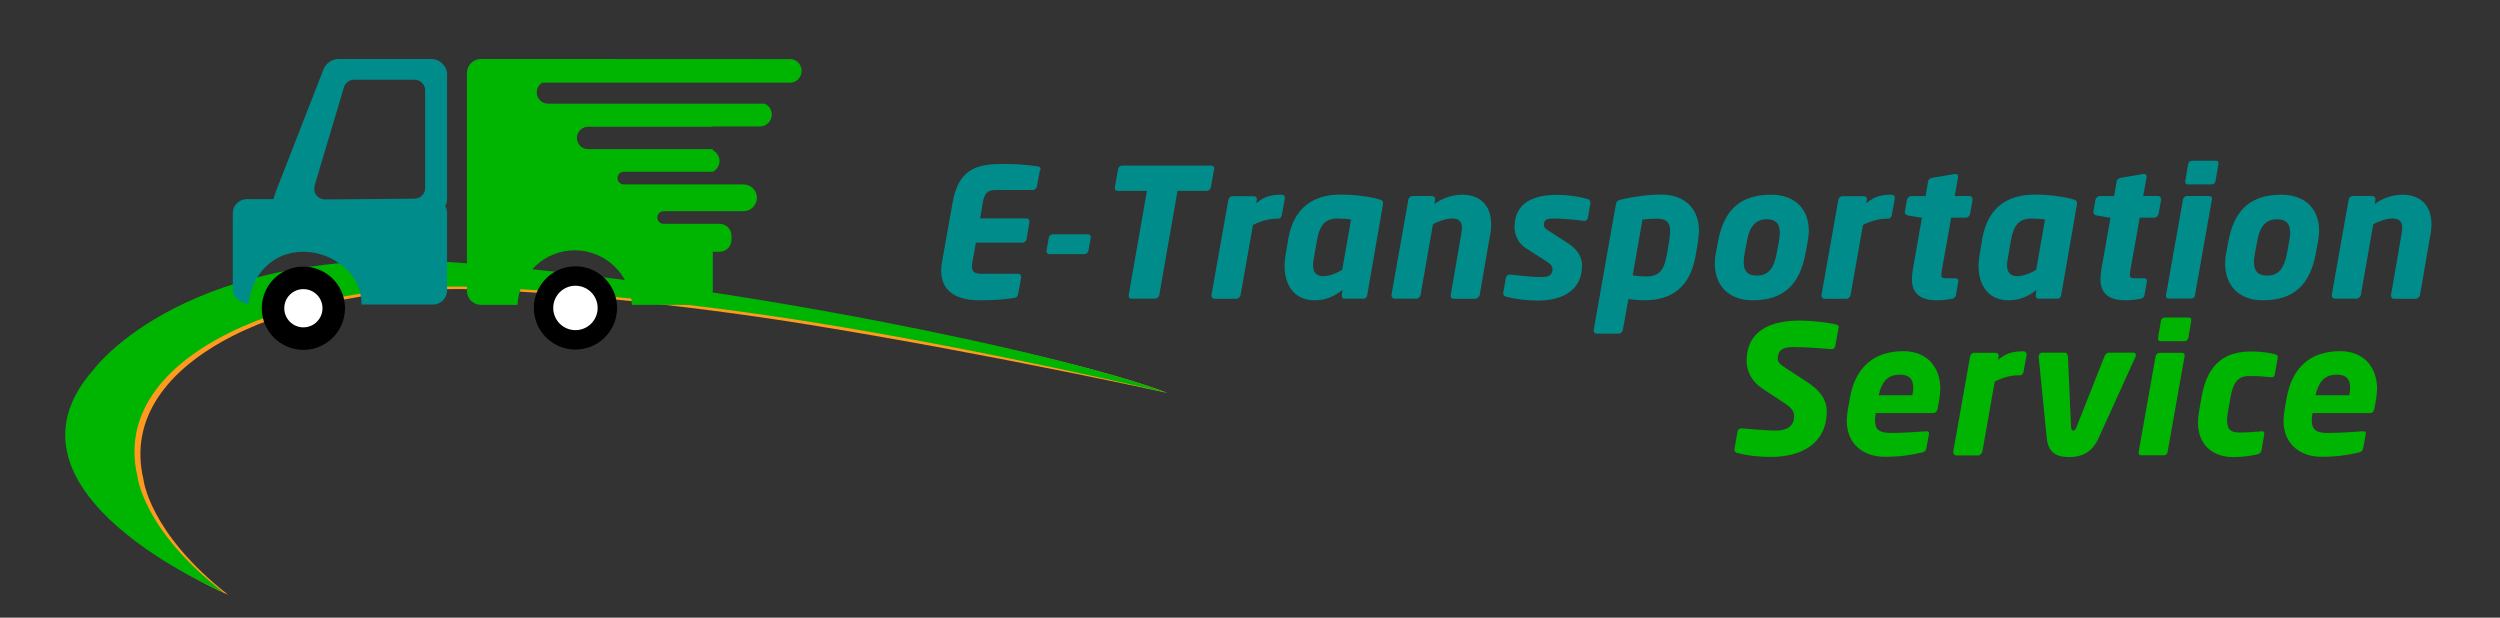 <?xml version="1.0" encoding="UTF-8"?>
<svg id="Layer_1" data-name="Layer 1" xmlns="http://www.w3.org/2000/svg" viewBox="0 0 170 42">
  <rect x="0" y="0" width="170" height="42" fill="#333333" stroke="none"/>
  <defs>
    <style>
      .cls-1 {
        fill: #00b402;
      }

      .cls-1, .cls-2, .cls-3, .cls-4, .cls-5 {
        stroke-width: 0px;
      }

      .cls-3 {
        fill: #ff9a1f;
      }

      .cls-4 {
        fill: #fff;
      }

      .cls-5 {
        fill: #008c8a;
      }
    </style>
  </defs>
  <g>
    <path class="cls-5" d="M70.72,11.55l-.21,1.13c-.03.14-.15.24-.28.24h-2.47c-.5,0-.8.1-.92.81l-.19,1.12h3.16c.12,0,.19.08.19.21v.04l-.19,1.16c-.03.14-.16.24-.29.24h-3.16l-.23,1.29c-.03.12-.04.23-.04.32,0,.39.21.51.67.51h2.47c.12,0,.21.08.21.21v.04l-.21,1.13c-.03.16-.11.23-.28.26-.44.06-1.05.16-2.36.16s-2.59-.45-2.59-2.02c0-.18.03-.39.06-.6l.72-4.04c.41-2.36,1.77-2.61,3.44-2.61,1.31,0,1.9.1,2.32.16.15.03.22.06.22.17,0,.03-.01.05-.01.07h-.01Z"/>
    <path class="cls-5" d="M74.17,16.16l-.16.9c-.03.14-.15.22-.28.22h-2.36c-.12,0-.21-.07-.21-.18v-.04l.16-.9c.03-.14.15-.23.28-.23h2.36c.12,0,.21.07.21.19v.04Z"/>
    <path class="cls-5" d="M82.56,11.49l-.22,1.26c-.03.14-.17.23-.3.23h-1.97l-1.24,7.09c-.03.13-.16.24-.29.24h-1.6c-.12,0-.19-.08-.19-.19v-.05l1.24-7.09h-1.99c-.12,0-.19-.07-.19-.18v-.05l.22-1.26c.03-.14.15-.23.28-.23h6.04c.12,0,.22.08.22.19v.04h0Z"/>
    <path class="cls-5" d="M87.37,13.48l-.21,1.16c-.03.11-.11.23-.22.23h-.1c-.6,0-1.16.18-1.64.43l-.84,4.76c-.03.13-.16.26-.29.26h-1.48c-.12,0-.21-.1-.21-.21v-.05l1.15-6.48c.03-.14.15-.24.28-.24h1.45c.12,0,.21.08.21.19v.05l-.05.24c.6-.5,1.1-.58,1.74-.58.12,0,.21.08.21.21v.04h0Z"/>
    <path class="cls-5" d="M93.72,13.54c.28.07.35.12.32.37l-1.07,6.16c-.03.13-.08.24-.28.24h-1.24c-.14,0-.23-.08-.21-.24l.05-.35c-.66.51-1.24.7-1.89.7-1.46,0-2.05-1.12-2.05-2.34,0-.23.03-.45.06-.68,0,0,.16-.91.19-1.15.37-2.12,1.68-3.02,3.59-3.02.83,0,1.73.1,2.52.3h0ZM90.94,14.86c-.87,0-1.22.51-1.39,1.5l-.22,1.28c-.03.14-.04.27-.04.4,0,.4.15.74.69.74.41,0,.89-.19,1.29-.43l.6-3.42c-.22-.04-.6-.07-.94-.07h0Z"/>
    <path class="cls-5" d="M101.32,16l-.7,4.06c-.03.13-.17.26-.3.26h-1.48c-.12,0-.19-.1-.19-.21v-.05l.7-4.06c.04-.21.06-.39.06-.54,0-.45-.29-.6-.66-.6-.46,0-1.05.23-1.31.39l-.84,4.8c-.03.13-.16.26-.29.26h-1.48c-.12,0-.21-.1-.21-.22v-.04l1.15-6.48c.03-.14.15-.24.28-.24h1.33c.12,0,.21.08.21.21v.04l-.05.29c.55-.41,1.26-.63,1.9-.63,1.05,0,1.96.58,1.96,2.02,0,.23-.03.47-.07.74h0Z"/>
    <path class="cls-5" d="M108.15,13.8l-.17.99c-.03.14-.11.23-.24.23h-.04c-.34-.05-1.38-.16-2-.16h-.05c-.32,0-.67.01-.67.43,0,.15.1.26.29.38l1.35.87c.76.49.96,1.04.96,1.51,0,1.77-1.44,2.39-3.01,2.39-.67,0-1.57-.1-2.17-.27-.12-.04-.18-.11-.18-.22v-.06l.18-.99c.03-.15.14-.23.28-.23h.04c.65.08,1.51.17,2.05.17.41,0,.8-.04.8-.55,0-.16-.1-.32-.37-.49l-1.42-.91c-.55-.35-.79-.91-.79-1.45,0-1.71,1.39-2.19,2.85-2.19.85,0,1.52.12,2.12.28.12.04.18.11.18.22v.06h0Z"/>
    <path class="cls-5" d="M115.48,16.35l-.16.95c-.38,2.26-1.66,3.12-3.51,3.12-.34,0-.7-.04-1.08-.08l-.38,2.11c-.03.13-.15.24-.28.24h-1.48c-.12,0-.22-.08-.22-.21v-.04l1.51-8.54c.04-.19.1-.28.44-.35.73-.17,1.71-.32,2.64-.32,1.63,0,2.57.99,2.57,2.46,0,.21-.03.43-.06.66h0ZM112.7,14.87c-.4,0-.77.03-1.01.06l-.67,3.8c.34.05.65.07.91.07.77,0,1.22-.29,1.42-1.5l.16-.95c.04-.24.06-.45.06-.63,0-.56-.22-.85-.88-.85h0Z"/>
    <path class="cls-5" d="M122.93,16.4l-.16.85c-.39,2.07-1.45,3.17-3.6,3.17-1.66,0-2.56-1.05-2.56-2.48,0-.22.01-.45.06-.68l.16-.85c.41-2.21,1.58-3.17,3.6-3.17,1.64,0,2.57.98,2.57,2.46,0,.23-.05.56-.07.7h0ZM120.14,14.91c-.7,0-1.16.41-1.35,1.49l-.16.85c-.04.22-.06.41-.06.58,0,.63.29.91.9.91.79,0,1.16-.51,1.34-1.5l.16-.85c.04-.21.06-.4.06-.56,0-.63-.29-.92-.89-.92h0Z"/>
    <path class="cls-5" d="M128.85,13.48l-.21,1.16c-.03.11-.11.23-.22.23h-.1c-.6,0-1.16.18-1.64.43l-.84,4.76c-.03.13-.16.26-.29.26h-1.48c-.12,0-.21-.1-.21-.21v-.05l1.15-6.48c.03-.14.15-.24.28-.24h1.45c.12,0,.21.08.21.19v.05l-.05.24c.6-.5,1.1-.58,1.74-.58.12,0,.21.08.21.21v.04h0Z"/>
    <path class="cls-5" d="M134.14,13.57l-.18.99c-.03.13-.15.24-.28.24h-1l-.63,3.55c-.03.15-.04.26-.04.34,0,.18.08.23.34.23h.6c.12,0,.22.05.22.17v.04l-.17.95c-.03.12-.11.22-.27.24-.38.06-.63.1-.99.1-1.11,0-1.73-.4-1.73-1.46,0-.18.03-.39.06-.62l.62-3.53-.95-.16c-.12-.03-.21-.1-.21-.22v-.04l.14-.8c.03-.14.17-.26.3-.26h.97l.17-1c.03-.13.15-.22.29-.24l1.53-.26h.04c.11,0,.18.06.18.17v.04l-.23,1.29h1c.12,0,.21.08.21.21v.04h0Z"/>
    <path class="cls-5" d="M140.91,13.54c.28.07.35.12.32.37l-1.07,6.16c-.03.13-.08.24-.28.24h-1.24c-.14,0-.23-.08-.21-.24l.05-.35c-.66.51-1.24.7-1.89.7-1.46,0-2.05-1.12-2.05-2.34,0-.23.03-.45.06-.68,0,0,.16-.91.19-1.15.37-2.12,1.68-3.02,3.59-3.02.83,0,1.73.1,2.52.3h0ZM138.13,14.86c-.87,0-1.22.51-1.39,1.5l-.22,1.28c-.03.14-.04.27-.04.4,0,.4.15.74.69.74.41,0,.89-.19,1.29-.43l.6-3.42c-.22-.04-.6-.07-.94-.07h0Z"/>
    <path class="cls-5" d="M146.96,13.57l-.18.99c-.03.13-.15.24-.28.24h-1l-.63,3.55c-.03.15-.04.26-.04.34,0,.18.08.23.34.23h.6c.12,0,.22.05.22.17v.04l-.17.95c-.03.12-.11.22-.27.24-.38.06-.63.1-.99.1-1.11,0-1.73-.4-1.73-1.46,0-.18.03-.39.06-.62l.62-3.53-.95-.16c-.12-.03-.21-.1-.21-.22v-.04l.14-.8c.03-.14.17-.26.3-.26h.97l.17-1c.03-.13.15-.22.29-.24l1.53-.26h.04c.11,0,.18.06.18.17v.04l-.23,1.29h1c.12,0,.21.08.21.21v.04h0Z"/>
    <path class="cls-5" d="M150.41,13.57l-1.15,6.49c-.03.13-.08.24-.29.24h-1.49c-.15,0-.22-.1-.19-.24l1.15-6.49c.03-.14.15-.24.28-.24h1.49c.14,0,.23.07.21.24h0ZM148.6,12.3l.19-1.13c.03-.14.1-.24.29-.24h1.58c.15,0,.23.06.19.24l-.19,1.13c-.03.13-.1.24-.29.24h-1.58c-.15,0-.22-.1-.19-.24Z"/>
    <path class="cls-5" d="M157.63,16.4l-.16.85c-.39,2.07-1.45,3.17-3.6,3.17-1.66,0-2.56-1.05-2.56-2.48,0-.22.01-.45.06-.68l.16-.85c.41-2.21,1.58-3.17,3.6-3.17,1.64,0,2.57.98,2.57,2.46,0,.23-.05.56-.07.7h0ZM154.84,14.91c-.7,0-1.16.41-1.35,1.49l-.16.85c-.04.22-.06.41-.06.58,0,.63.29.91.9.91.79,0,1.16-.51,1.34-1.5l.16-.85c.04-.21.06-.4.06-.56,0-.63-.29-.92-.89-.92h0Z"/>
    <path class="cls-5" d="M165.26,16l-.7,4.06c-.03.13-.17.26-.3.26h-1.48c-.12,0-.19-.1-.19-.21v-.05l.7-4.06c.04-.21.06-.39.06-.54,0-.45-.29-.6-.66-.6-.46,0-1.05.23-1.31.39l-.84,4.8c-.03.13-.16.26-.29.26h-1.48c-.12,0-.21-.1-.21-.22v-.04l1.15-6.48c.03-.14.15-.24.28-.24h1.33c.12,0,.21.08.21.21v.04l-.05.29c.55-.41,1.26-.63,1.9-.63,1.05,0,1.96.58,1.96,2.02,0,.23-.03.47-.07.74h0Z"/>
  </g>
  <g>
    <path class="cls-1" d="M125.02,22.3l-.22,1.23c-.03.14-.11.21-.24.21h-.03c-.34-.03-1.73-.14-2.56-.14-.58,0-1.08.1-1.08.78,0,.26.12.38.62.7l1.41.92c.91.6,1.3,1.24,1.3,1.95,0,2.23-1.74,3.12-3.79,3.12-.96,0-1.71-.11-2.3-.27-.11-.03-.19-.1-.19-.21v-.04l.21-1.19c.03-.15.12-.23.26-.23h.04c.49.05,1.82.15,2.29.15.68,0,1.26-.22,1.26-1,0-.27-.15-.54-.63-.85l-1.5-.99c-.77-.5-1.1-1.21-1.1-1.89,0-2.13,1.74-2.75,3.58-2.75.89,0,2.1.15,2.53.27.1.03.15.08.15.17v.05h0Z"/>
    <path class="cls-1" d="M131.88,27.1l-.12.7c-.04.18-.15.29-.3.29h-3.91c-.03.18-.05.35-.05.5,0,.63.3.85,1.08.85s1.86-.07,2.36-.11c.19-.01.26.03.23.19l-.17.92c-.04.19-.08.28-.3.33-.81.19-1.5.29-2.56.29-1.31,0-2.56-.76-2.56-2.45,0-.21.03-.44.06-.68l.15-.85c.37-2.12,1.64-3.2,3.64-3.2,1.64,0,2.51,1.12,2.51,2.55,0,.21-.03.44-.06.66h0ZM129.15,25.48c-.83,0-1.22.56-1.4,1.4h2.29c.04-.19.06-.38.06-.54,0-.56-.27-.87-.95-.87h0Z"/>
    <path class="cls-1" d="M137.81,24.13l-.21,1.16c-.03.11-.11.23-.22.23h-.1c-.6,0-1.16.18-1.64.43l-.84,4.76c-.03.13-.16.26-.29.26h-1.48c-.12,0-.21-.1-.21-.21v-.05l1.15-6.48c.03-.14.15-.24.28-.24h1.45c.12,0,.21.08.21.19v.05l-.05.24c.6-.5,1.1-.58,1.74-.58.12,0,.21.08.21.21v.04h0Z"/>
    <path class="cls-1" d="M145.21,24.27l-2.51,5.53c-.49,1.08-1.28,1.28-2,1.28s-1.41-.19-1.52-1.28l-.55-5.53v-.03c0-.15.11-.26.23-.26h1.55c.12,0,.19.11.21.26l.21,4.78c.01.18.06.26.15.26s.16-.07.23-.26l1.89-4.78c.06-.15.18-.26.3-.26h1.67c.1,0,.17.07.17.17,0,.04-.01.07-.03.11h0Z"/>
    <path class="cls-1" d="M148.55,24.23l-1.15,6.49c-.03.13-.08.24-.29.24h-1.49c-.15,0-.22-.1-.19-.24l1.15-6.49c.03-.14.15-.24.28-.24h1.49c.14,0,.23.07.21.24h0ZM146.75,22.96l.19-1.13c.03-.14.1-.24.29-.24h1.58c.15,0,.23.06.19.24l-.19,1.13c-.03.13-.1.24-.29.24h-1.58c-.15,0-.22-.1-.19-.24Z"/>
    <path class="cls-1" d="M154.67,24.08c.22.06.23.12.21.28l-.19,1.08c-.03.14-.05.23-.29.21-.46-.05-.78-.08-1.48-.08-.6,0-1.04.28-1.24,1.41l-.18,1.02c-.04.23-.06.43-.06.58,0,.66.3.83.81.83.69,0,1.04-.04,1.5-.08.18-.03.24.07.22.21l-.19,1.08c-.04.18-.11.23-.3.28-.35.08-.89.18-1.62.18-1.42,0-2.4-.85-2.4-2.36,0-.23.03-.46.07-.72l.18-1.02c.4-2.28,1.61-3.08,3.37-3.08.73,0,1.27.1,1.6.18h0Z"/>
    <path class="cls-1" d="M161.58,27.1l-.12.7c-.04.18-.15.29-.3.29h-3.91c-.03.18-.05.35-.05.5,0,.63.3.85,1.08.85s1.86-.07,2.36-.11c.19-.01.26.03.23.19l-.17.92c-.04.19-.08.28-.3.33-.81.19-1.5.29-2.56.29-1.31,0-2.56-.76-2.56-2.45,0-.21.03-.44.06-.68l.15-.85c.37-2.12,1.64-3.2,3.64-3.2,1.64,0,2.51,1.12,2.51,2.55,0,.21-.03.44-.06.66h0ZM158.86,25.48c-.83,0-1.22.56-1.4,1.4h2.29c.04-.19.06-.38.06-.54,0-.56-.27-.87-.95-.87h0Z"/>
  </g>
  <g>
    <path class="cls-3" d="M15.53,40.45S-.5,33.64,6.83,25.28c0,0,6.23-8.64,24.43-7.25,18.2,1.39,41.01,5.96,48.1,8.68,0,0-12.29-2.68-24.28-4.62-9.16-1.49-18.11-2.25-22.57-2.41-12.38-.43-24.7,4.65-22.76,12.9,0,0,.37,3.65,5.77,7.87"/>
    <path class="cls-1" d="M15.21,40.28S-1.05,33.47,6.38,25.11c0,0,6.32-8.64,24.77-7.25,18.46,1.39,41.06,6.13,48.24,8.86,0,0-11.94-2.85-24.09-4.8-9.29-1.49-18.36-2.25-22.88-2.41-12.55-.43-25.04,4.65-23.07,12.9,0,0,.37,3.65,5.85,7.87"/>
    <g>
      <g>
        <circle class="cls-2" cx="20.63" cy="20.96" r="2.83"/>
        <circle class="cls-4" cx="20.63" cy="20.96" r="1.3"/>
      </g>
      <g>
        <circle class="cls-2" cx="39.13" cy="20.94" r="2.83"/>
        <circle class="cls-4" cx="39.13" cy="20.94" r="1.51"/>
      </g>
      <g>
        <path class="cls-5" d="M30.41,5.11c0-.61-.49-1.1-1.1-1.1h-6.28c-.45,0-.86.28-1.03.7l-3.1,7.95c-.08.19-.21.53-.31.88h-1.81c-.52,0-.95.43-.95.95v5.28c0,.47.62.84,1.07.91.21-2.01,1.64-3.56,3.71-3.56s4.01,1.55,3.97,3.59h4.87c.52,0,.95-.43.95-.95v-5.28c0-.17-.04-.32-.12-.46.08-.15.12-.32.12-.49V5.11h0ZM21.39,12.63l2-6.7c.09-.3.37-.51.69-.51h4.11c.4,0,.72.32.72.72v6.65c0,.39-.32.71-.71.72l-5.78.05h-.38c-.45-.03-.77-.47-.64-.92h0Z"/>
        <path class="cls-1" d="M53.84,4.02h0s-21.14-.01-21.14-.01c-.52,0-.95.43-.95.95v14.82c0,.52.43.95.95.95h2.49c.1-2.06,1.81-3.71,3.89-3.71s3.79,1.64,3.89,3.71h4.55c.52,0,.95-.43.95-.95v-2.66h.46c.45,0,.81-.37.81-.81v-.28c0-.45-.37-.81-.81-.81h-.46s-3.34,0-3.34,0c-.24,0-.43-.19-.43-.43h0c0-.24.19-.43.43-.43h2.46s.08,0,.11,0h2.86c.5,0,.91-.41.91-.91s-.41-.91-.91-.91h-8.14c-.24,0-.43-.19-.43-.43s.19-.43.43-.43h6.05c.27-.13.46-.41.46-.73s-.19-.6-.46-.73v-.08h-8.48c-.42,0-.76-.34-.76-.76s.34-.76.76-.76h8.48v-.02h3.2c.45,0,.81-.37.81-.81h0c0-.33-.2-.61-.48-.74h-14.73c-.43,0-.77-.35-.77-.77,0-.28.15-.53.38-.66h16.96c.38-.07.67-.4.67-.8s-.29-.73-.67-.8h0Z"/>
      </g>
    </g>
  </g>
</svg>